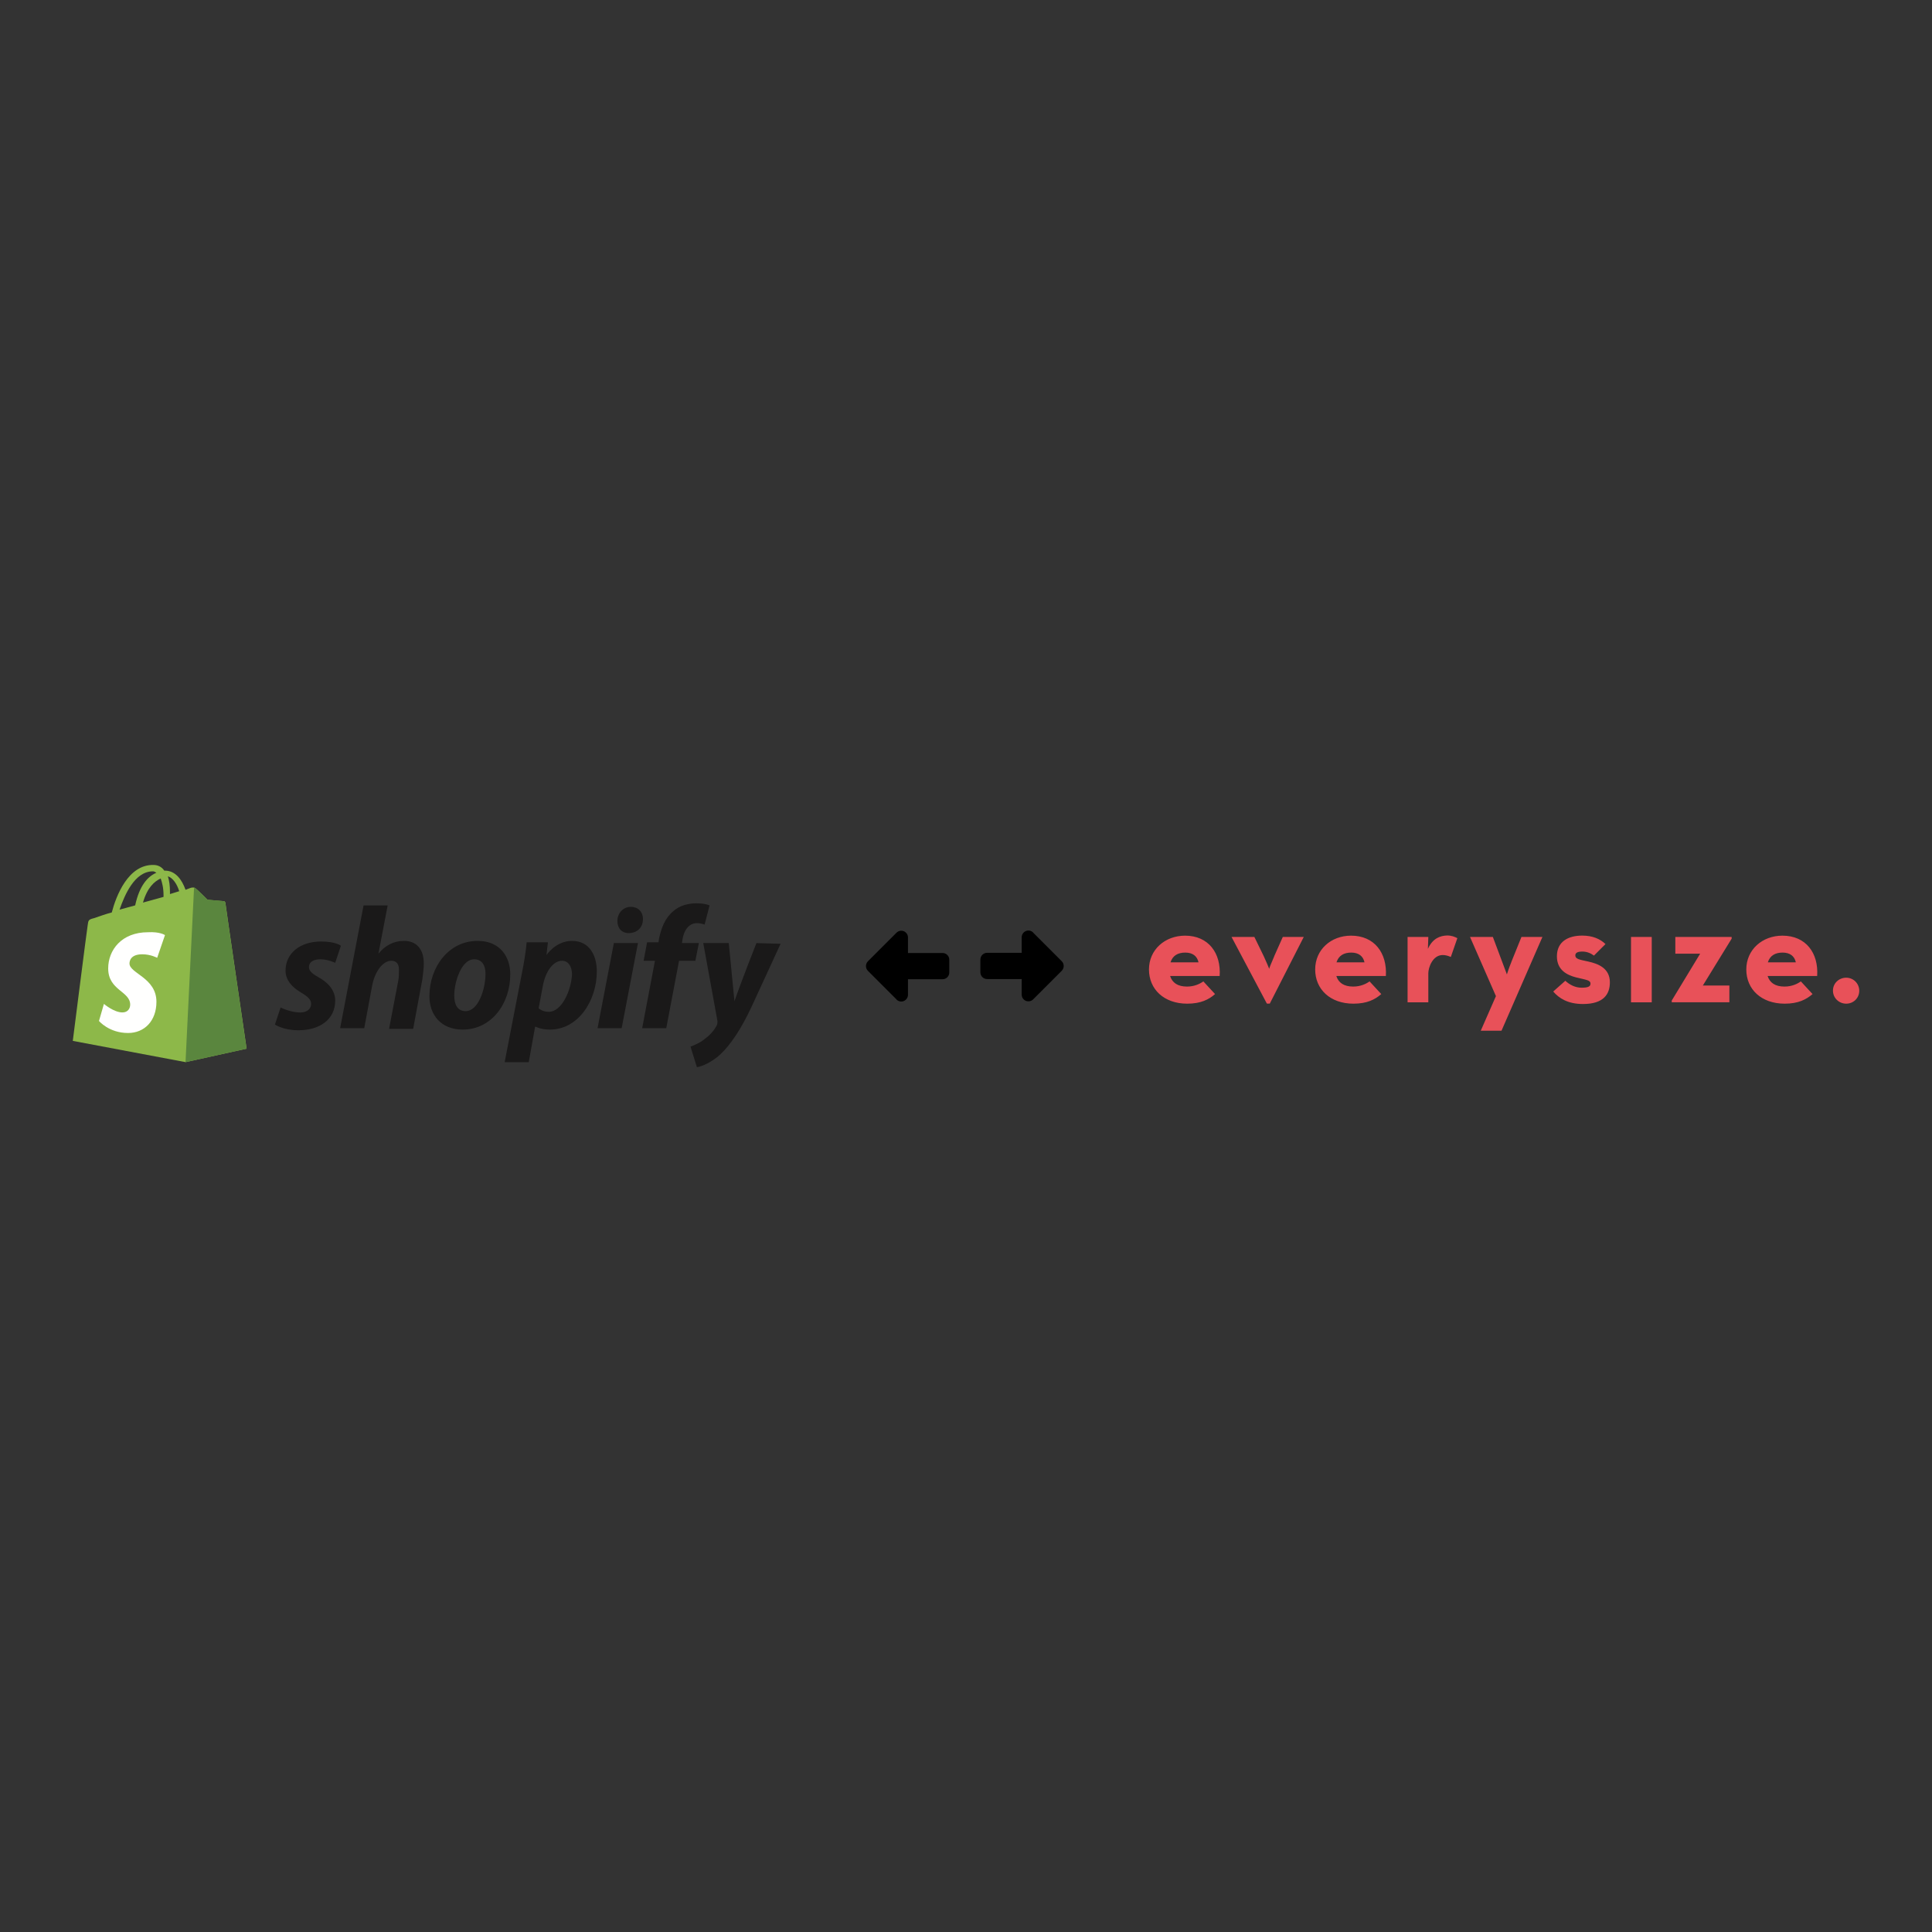 <?xml version="1.0" encoding="UTF-8"?> <svg xmlns="http://www.w3.org/2000/svg" id="Ebene_1" data-name="Ebene 1" viewBox="0 0 340 340"><rect x="0" y="0" width="340" height="340" fill="#333333" stroke="none"/><defs><style> .cls-1 { fill: #fffffe; } .cls-2 { fill: #8db849; } .cls-3 { fill: #1a1919; } .cls-4 { fill: #5a863e; } .cls-5 { fill: #e85159; fill-rule: evenodd; } </style></defs><g><path class="cls-2" d="M26.91,153.34c.25,0,.37,.12,.62,.25-1.5,.62-3,2.25-3.74,5.74l-2.75,.75c.87-2.5,2.62-6.74,5.87-6.74Zm1.37,1.25c.25,.75,.5,1.62,.5,3v.25l-3.62,1c.75-2.62,2-3.74,3.12-4.24Zm3.25,2.25l-1.62,.5v-.37c0-1.12-.12-2-.37-2.75,.87,.25,1.62,1.37,2,2.62Zm8.11,2c0-.12-.12-.25-.25-.25-.25,0-2.87-.25-2.87-.25,0,0-1.87-1.87-2.12-2-.25-.25-.62-.12-.75-.12,0,0-.37,.12-1,.37-.62-1.75-1.75-3.37-3.62-3.37h-.12c-.5-.75-1.25-1-1.87-1-4.49-.12-6.62,5.49-7.37,8.36-1,.25-2,.62-3.12,1-1,.25-1,.37-1.12,1.25-.12,.62-2.62,20.35-2.62,20.35l19.85,3.74,10.74-2.37s-3.74-25.47-3.74-25.72Z"></path><path class="cls-4" d="M39.27,158.58c-.12,0-2.75-.25-2.75-.25,0,0-1.87-1.87-2.12-2q-.12-.12-.25-.12l-1.5,30.71,10.74-2.37s-3.74-25.47-3.74-25.72c0-.12-.25-.25-.37-.25"></path><path class="cls-1" d="M29.03,164.57l-1.37,3.99s-1.12-.62-2.62-.62c-2.12,0-2.25,1.25-2.25,1.62,0,1.75,4.74,2.5,4.74,6.74,0,3.37-2.12,5.49-4.99,5.49-3.37,0-5.12-2.12-5.12-2.12l.87-3s1.75,1.5,3.25,1.5c1,0,1.37-.75,1.37-1.37,0-2.37-3.87-2.5-3.87-6.37,0-3.25,2.37-6.37,6.99-6.37,2.12-.12,3,.5,3,.5"></path><path class="cls-3" d="M55.99,171.94c-1.12-.62-1.62-1.12-1.62-1.75,0-.87,.75-1.37,2-1.37,1.37,0,2.62,.62,2.62,.62l1-3s-.87-.75-3.5-.75c-3.74,0-6.24,2.12-6.24,5.12,0,1.75,1.25,3,2.75,3.87,1.25,.75,1.75,1.25,1.75,2s-.62,1.5-1.87,1.5c-1.75,0-3.5-.87-3.5-.87l-1,3s1.5,1,4.12,1c3.74,0,6.49-1.87,6.49-5.24,0-1.87-1.37-3.25-3-4.12m15.1-6.37c-1.87,0-3.37,.87-4.49,2.25h0l1.62-8.49h-4.24l-4.12,21.6h4.24l1.37-7.37c.5-2.75,2-4.49,3.37-4.49,1,0,1.37,.62,1.37,1.62,0,.62,0,1.25-.12,1.87l-1.62,8.49h4.24l1.62-8.74c.12-.87,.25-2,.25-2.75,0-2.5-1.25-3.99-3.5-3.99m10.86,12.36c-1.5,0-2-1.25-2-2.75,0-2.37,1.25-6.37,3.5-6.37,1.5,0,2,1.25,2,2.5,0,2.75-1.25,6.62-3.5,6.62Zm2.12-12.36c-5.12,0-8.49,4.62-8.49,9.74,0,3.25,2,5.87,5.87,5.87,4.99,0,8.36-4.49,8.36-9.74,0-3-1.75-5.87-5.74-5.87Zm12.48,12.48c-1.12,0-1.75-.62-1.75-.62l.75-3.99c.5-2.62,1.87-4.37,3.37-4.37,1.25,0,1.75,1.25,1.75,2.37-.12,2.75-1.75,6.62-4.12,6.62Zm4.12-12.48c-2.87,0-4.49,2.5-4.49,2.5h0l.25-2.25h-3.74c-.12,1.5-.5,3.87-.87,5.62l-3,15.48h4.24l1.12-6.24h.12s.87,.5,2.5,.5c4.99,0,8.24-5.12,8.24-10.24,0-2.75-1.25-5.37-4.37-5.37Zm10.36-5.99c-1.37,0-2.37,1.12-2.37,2.5,0,1.25,.75,2.12,2,2.12h0c1.37,0,2.5-.87,2.5-2.5,0-1.25-.87-2.12-2.12-2.12m-5.87,21.35h4.24l2.87-14.98h-4.24l-2.87,14.98Zm17.85-14.98h-3l.12-.75c.25-1.5,1.12-2.75,2.5-2.75,.75,0,1.37,.25,1.37,.25l.87-3.37s-.75-.37-2.25-.37-3,.37-4.12,1.37c-1.5,1.25-2.12,3-2.5,4.74l-.12,.75h-2l-.62,3.25h2l-2.25,11.86h4.24l2.25-11.86h2.87l.62-3.12Zm10.11,0s-2.62,6.62-3.87,10.24h0c-.12-1.12-1-10.24-1-10.24h-4.49l2.5,13.73c0,.25,0,.5-.12,.75-.5,1-1.37,1.87-2.25,2.5-.75,.62-1.75,1-2.37,1.25l1.12,3.62c.87-.12,2.62-.87,4.12-2.25,1.87-1.75,3.74-4.62,5.49-8.36l5.12-11.11-4.24-.12Z"></path></g><path d="M181.82,164.13l5.03,5.03c.46,.46,.46,1.21,0,1.68l-5.03,5.03c-.34,.34-.85,.44-1.29,.26s-.73-.62-.73-1.1v-2.73h-6.08c-.66,0-1.19-.53-1.19-1.19v-2.24c0-.66,.53-1.19,1.19-1.19h6.08v-2.73c0-.48,.29-.91,.73-1.1s.95-.08,1.29,.26Zm-24.05,11.75l-5.03-5.03c-.46-.46-.46-1.21,0-1.68l5.03-5.03c.34-.34,.85-.44,1.29-.26,.44,.19,.73,.62,.73,1.1v2.73h6.08c.66,0,1.19,.53,1.19,1.19v2.24c0,.66-.53,1.19-1.19,1.19h-6.08v2.73c0,.48-.29,.91-.73,1.1s-.95,.08-1.29-.26h0Z"></path><path class="cls-5" d="M224.24,168.3c-.47,1.12-.88,2.03-.88,2.2-.07-.24-.47-1.12-.95-2.2l-1.66-3.41h-4.02l6.22,11.73h.51l5.98-11.73h-3.69l-1.52,3.41Zm27.05-1.35l.07-2.06h-3.65v11.5h3.65v-5.11c0-.98,.74-3.21,2.54-3.21,.51,0,.95,.14,1.42,.34l1.15-3.31c-.47-.24-1.01-.47-1.79-.47-1.18,.03-2.54,.47-3.38,2.33Zm35.74-2.06h3.65v11.5h-3.65v-11.5Zm7.81,2.94h4.36l-5,8.25v.3h10.14v-2.94h-4.67l5.07-8.25v-.3h-9.91v2.94Zm30.06,4.23c-1.25,0-2.33,.95-2.33,2.27s1.08,2.3,2.33,2.3,2.3-.95,2.3-2.3c-.03-1.32-1.08-2.27-2.3-2.27Zm-116.34-7.4c-3.55,0-6.36,2.47-6.36,5.95s2.64,6.02,6.73,6.02c2.4,0,3.82-.74,4.9-1.69l-2.06-2.23c-.57,.41-1.56,.91-2.87,.91-1.66,0-2.6-.68-2.98-1.86h8.72c.27-4.02-1.96-7.1-6.09-7.1Zm-2.57,4.7c.37-1.18,1.28-1.72,2.6-1.72s2.1,.64,2.33,1.72h-4.94Zm31.78-4.7c-3.55,0-6.32,2.47-6.32,5.95s2.64,6.02,6.73,6.02c2.4,0,3.82-.74,4.9-1.69l-2.06-2.23c-.57,.41-1.56,.91-2.87,.91-1.66,0-2.6-.68-2.98-1.86h8.72c.24-4.02-1.99-7.1-6.12-7.1Zm-2.57,4.7c.37-1.18,1.28-1.72,2.6-1.72s2.1,.64,2.33,1.72h-4.94Zm78.48-4.7c-3.55,0-6.36,2.47-6.36,5.95s2.64,6.02,6.76,6.02c2.4,0,3.79-.74,4.9-1.69l-2.06-2.23c-.57,.41-1.56,.91-2.87,.91-1.66,0-2.6-.68-2.98-1.86h8.72c.27-4.02-1.96-7.1-6.12-7.1Zm-2.57,4.7c.37-1.18,1.28-1.72,2.6-1.72s2.1,.64,2.33,1.72h-4.94Zm-31.58-.14c-1.56-.34-2.3-.44-2.3-1.08,0-.47,.41-.68,1.25-.68,.78,0,1.49,.3,2.03,.71l2.03-2.03c-.95-.91-2.27-1.49-4.09-1.49-2.47,0-4.46,1.05-4.46,3.65,0,2.4,1.76,3.28,3.31,3.69,1.86,.47,2.6,.47,2.6,1.12,0,.47-.37,.71-1.56,.71-1.08,0-2.06-.47-2.87-1.22l-2.13,1.89c1.01,1.18,2.57,2.2,5.24,2.2,3.62,0,4.73-1.72,4.73-3.82,0-2.5-2.1-3.28-3.79-3.65Zm-13.56,.1c-.44,1.05-.78,2.16-.78,2.16l-.81-2.16-1.66-4.43h-4.02l4.56,10.41-2.67,6.09h3.65l7.2-16.5h-3.69l-1.79,4.43Z"></path></svg> 